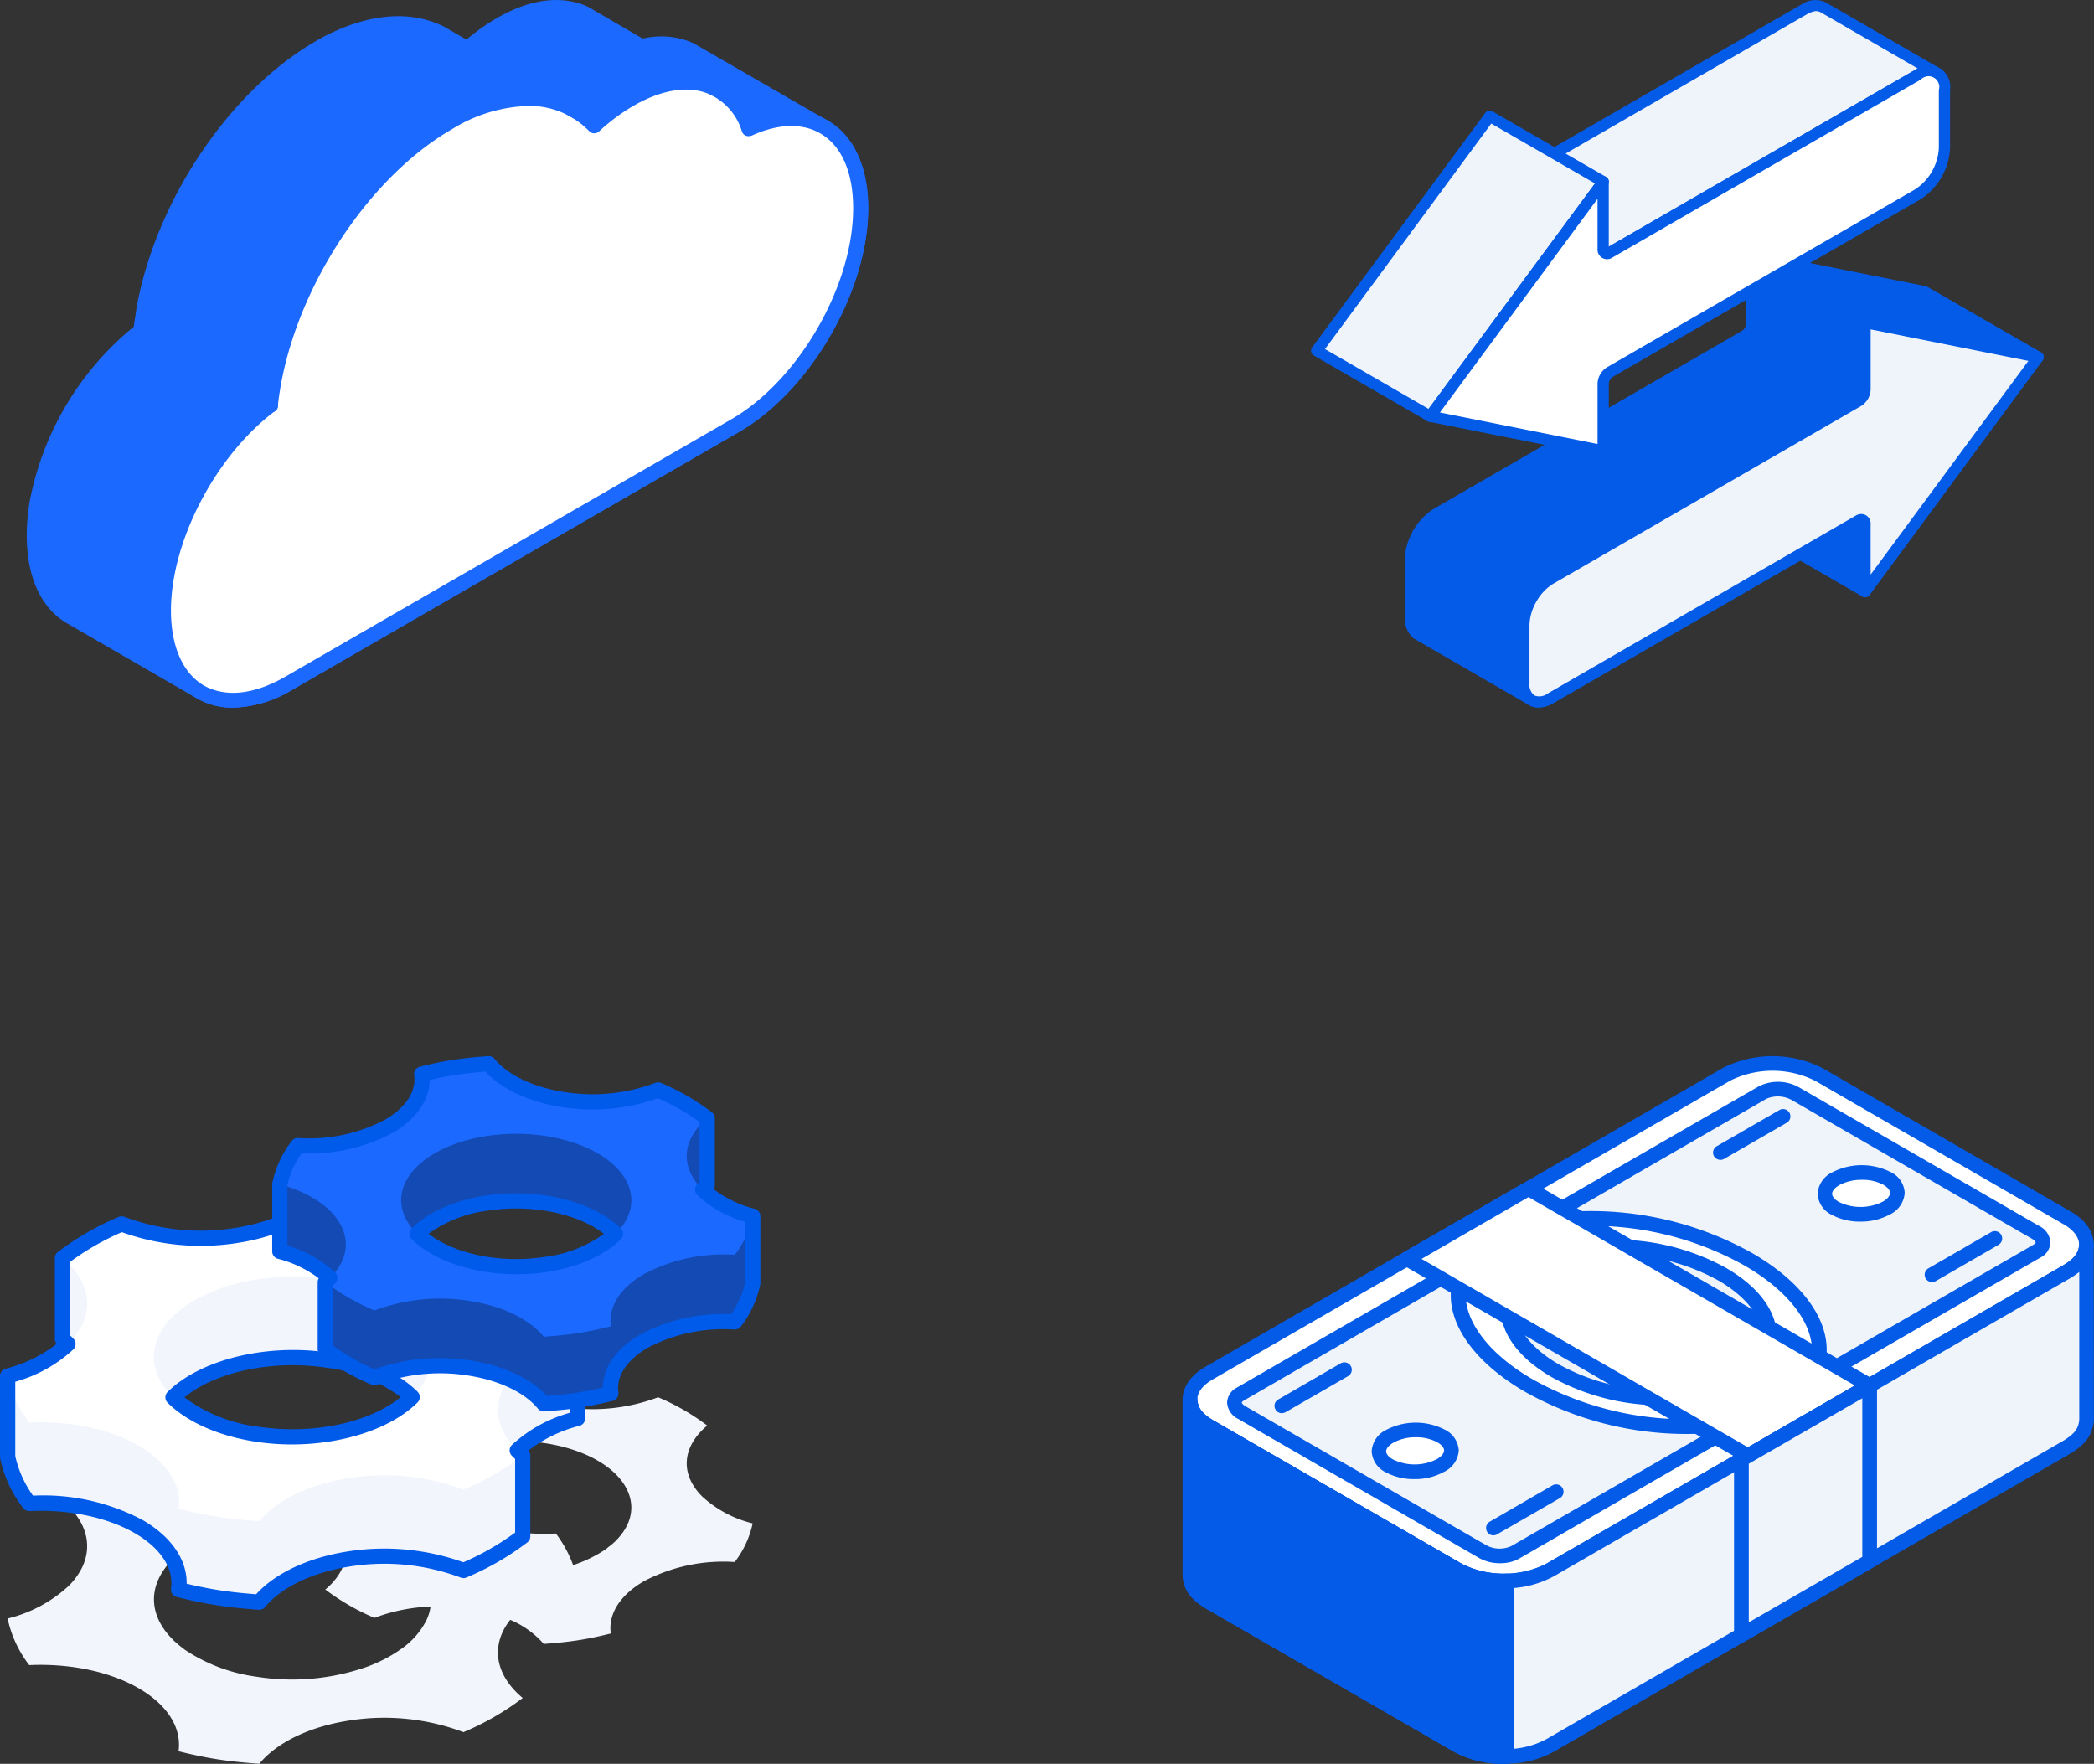 <svg xmlns="http://www.w3.org/2000/svg" width="308.356" height="259.732" viewBox="0 0 308.356 259.732">
  <rect x="0" y="0" width="308.356" height="259.732" fill="#333333" stroke="none"/>
  <g id="Group_20283" data-name="Group 20283" transform="translate(51.604 -652.916)">
    <g id="Group_20278" data-name="Group 20278" transform="translate(-47.662 652.916)">
      <path id="Path_14037" data-name="Path 14037" d="M-586.054,367.817c-5.091,2.945-9.721,3.222-13.055,1.287l-.093-.009-18.98-11a10.014,10.014,0,0,1-2.778-2.454c-2.963-3.971-3.055-9.98-2.222-14.665a43.327,43.327,0,0,1,14.443-24.416l.833-.639c.185-1.029.279-1.99.463-3.009,2.5-14.648,12.685-31.064,25.739-38.61,5.092-2.963,11.667-4.953,17.314-2.463l.649.269,3.888,2.287c3.611-3.157,8.425-6.157,13.333-6.074a9.931,9.931,0,0,1,3.519.7l.555.231,8.241,4.8.925-.176a10.65,10.65,0,0,1,5.74.491l.648.277,19.074,11.008c3.611,1.8,5.926,6.056,5.926,12.259,0,11.8-8.24,26.138-18.518,32.027Z" transform="translate(624.685 -267.23)" fill="#1b69ff" fill-rule="evenodd"/>
      <path id="Path_14038" data-name="Path 14038" d="M-570.206,271.511a23.236,23.236,0,0,0-11.2,3.463c-12.221,7.083-22.591,22.648-25.276,37.852-.092,1-.278,1.934-.371,2.934a1.143,1.143,0,0,1-.37.75l-.834.639a41.45,41.45,0,0,0-14.073,23.74c-.464,2.722-1.3,9.509,2.036,13.833a8.047,8.047,0,0,0,2.408,2.175l18.98,10.982c3.148,1.824,7.408,1.37,12.037-1.277h0l65.646-37.888c9.907-5.7,17.962-19.647,17.962-31.082,0-5.5-1.944-9.62-5.278-11.287l-19.628-11.259a9.8,9.8,0,0,0-5.185-.417l-.833.166a.983.983,0,0,1-.741-.12l-8.8-4.981a8.322,8.322,0,0,0-3.056-.593c-5.278-.1-10.092,3.592-12.592,5.8a1,1,0,0,1-1.2.12l-4.536-2.509a12.541,12.541,0,0,0-5.093-1.038Zm-24.351,99.654a10.551,10.551,0,0,1-5.37-1.389L-619,358.758a10.124,10.124,0,0,1-3.055-2.722c-3.8-5.019-2.963-12.537-2.408-15.527a43.83,43.83,0,0,1,14.814-25.064l.463-.38c.092-.889.277-1.721.37-2.611,2.777-15.795,13.61-31.979,26.294-39.359,3.8-2.259,11.389-5.574,18.333-2.528l.648.287,3.333,1.935c2.87-2.4,7.87-5.832,13.24-5.832.093,0,.093.008.185.008a11.294,11.294,0,0,1,3.981.769l.555.25,7.963,4.638.555-.092a11.777,11.777,0,0,1,6.389.547l.648.286,19.166,11.064c4.075,2.018,6.482,6.833,6.482,13.2,0,12.129-8.518,26.915-19.073,32.97l-65.646,37.888A17.9,17.9,0,0,1-594.557,371.165Z" transform="translate(624.948 -266.957)" fill="#1b69ff" fill-rule="evenodd"/>
      <path id="Path_14039" data-name="Path 14039" d="M-581.285,370.571c-10.184,5.888-18.517,1.1-18.517-10.694,0-10.712,6.852-23.518,15.74-30.193,1.667-15.925,12.778-33.878,26.2-41.619,8.8-5.129,16.667-4.582,21.481.454A29.929,29.929,0,0,1-531.1,284.6c8.146-4.684,15-2.61,17.5,4.352,9.258-4.222,16.481.677,16.481,11.7,0,11.8-8.24,26.138-18.518,32.027Z" transform="translate(619.917 -269.984)" fill="#fff" fill-rule="evenodd"/>
      <path id="Path_14040" data-name="Path 14040" d="M-581.563,370.3Zm35.185-84.987a22.581,22.581,0,0,0-11.2,3.425c-12.963,7.473-23.981,25.008-25.647,40.785a.947.947,0,0,1-.462.759c-8.7,6.537-15.277,19.147-15.277,29.323,0,5.305,1.759,9.222,4.814,11.037,3.241,1.814,7.408,1.361,12.037-1.287l65.646-37.888c9.907-5.7,17.962-19.647,17.962-31.082,0-5.1-1.574-8.944-4.537-10.843-2.685-1.741-6.388-1.694-10.37.13a1.231,1.231,0,0,1-.925.009,1,1,0,0,1-.555-.639,8.778,8.778,0,0,0-5.186-5.62c-2.963-1.093-6.758-.435-10.739,1.852a28.888,28.888,0,0,0-5.093,3.779A1.032,1.032,0,0,1-537.4,289a12.174,12.174,0,0,0-8.981-3.685ZM-589.8,373.922a10.551,10.551,0,0,1-5.37-1.389c-3.889-2.222-6.019-6.814-6.019-12.926,0-10.832,6.667-23.693,15.833-30.775,1.852-16.287,13.24-34.259,26.666-41.981,8.61-4.944,16.758-4.963,22.128-.093a29.077,29.077,0,0,1,4.63-3.361c4.536-2.62,8.981-3.332,12.592-2.018a10.579,10.579,0,0,1,6.018,5.87c4.351-1.685,8.425-1.528,11.48.463,3.612,2.314,5.555,6.814,5.555,12.675,0,12.129-8.518,26.915-19.073,32.971l-65.646,37.887h0A17.9,17.9,0,0,1-589.8,373.922Z" transform="translate(620.195 -269.714)" fill="#1b69ff" fill-rule="evenodd"/>
      <path id="Path_14041" data-name="Path 14041" d="M-585.161,339.648a1.138,1.138,0,0,1-.555-.149l-19.074-11a1.166,1.166,0,0,1-.371-1.491,1.089,1.089,0,0,1,1.482-.4l19.073,11.009a1.093,1.093,0,0,1,.463,1.48A1.321,1.321,0,0,1-585.161,339.648Z" transform="translate(621.015 -278.864)" fill="#1b69ff" fill-rule="evenodd"/>
      <path id="Path_14042" data-name="Path 14042" d="M-525.178,287.651a1.238,1.238,0,0,1-.555-.138l-18.888-10.926a1.105,1.105,0,0,1-.462-1.491,1.065,1.065,0,0,1,1.481-.4l18.888,10.924a1.1,1.1,0,0,1,.463,1.491A1.053,1.053,0,0,1-525.178,287.651Z" transform="translate(608.993 -268.477)" fill="#1b69ff" fill-rule="evenodd"/>
      <path id="Path_14043" data-name="Path 14043" d="M-501.263,282.536a.687.687,0,0,1-.462-.139l-10.833-6.25a1.107,1.107,0,0,1-.463-1.491,1.1,1.1,0,0,1,1.481-.389l10.832,6.24a1.1,1.1,0,0,1,.463,1.482A1.319,1.319,0,0,1-501.263,282.536Z" transform="translate(602.578 -268.39)" fill="#1b69ff" fill-rule="evenodd"/>
    </g>
    <g id="Group_20279" data-name="Group 20279" transform="translate(122.546 808.44)">
      <path id="Path_17073" data-name="Path 17073" d="M1005.967,1070.42a1.108,1.108,0,0,1-.945-.542,1.07,1.07,0,0,1,.394-1.469l9.291-5.371a1.084,1.084,0,1,1,1.093,1.873l-9.318,5.362A.916.916,0,0,1,1005.967,1070.42Z" transform="translate(-921.259 -994.931)" fill="#035be8" fill-rule="evenodd"/>
      <path id="Path_17074" data-name="Path 17074" d="M812.858,950.614l76.216-43.988a15.051,15.051,0,0,1,13.579,0L939.3,927.78c3.746,2.158,3.746,5.683,0,7.841L863.09,979.61a15.079,15.079,0,0,1-13.589,0l-36.643-21.155C809.149,956.3,809.149,952.772,812.858,950.614Z" transform="translate(-808.992 -903.937)" fill="#fff" fill-rule="evenodd"/>
      <path id="Path_17075" data-name="Path 17075" d="M811.935,950.1c-1.459.844-2.259,1.9-2.259,2.984s.8,2.148,2.259,2.984l36.644,21.154a14.08,14.08,0,0,0,12.514,0l76.187-43.989c1.46-.844,2.25-1.91,2.25-2.984s-.79-2.148-2.25-2.992L900.637,906.1a14.041,14.041,0,0,0-12.5,0l-76.206,44Zm42.887,30.74a14.88,14.88,0,0,1-7.309-1.745L810.87,957.936c-2.167-1.248-3.352-2.974-3.352-4.856s1.185-3.608,3.352-4.858h0l76.178-43.988a16.248,16.248,0,0,1,14.681,0l36.616,21.154c2.158,1.24,3.342,2.966,3.342,4.857s-1.184,3.608-3.342,4.858L862.157,979.09A14.961,14.961,0,0,1,854.821,980.835Z" transform="translate(-807.518 -902.482)" fill="#035be8" fill-rule="evenodd"/>
      <path id="Path_17076" data-name="Path 17076" d="M920.7,988.707c-.367,3.313,1.983,6.969,6.887,9.8a32.888,32.888,0,0,0,16.994,3.985h0L920.7,988.707Z" transform="translate(-872.724 -952.175)" fill="#eff3fa" fill-rule="evenodd"/>
      <path id="Path_17077" data-name="Path 17077" d="M920.393,989.172c.578,2.443,2.81,4.931,6.253,6.923A30.69,30.69,0,0,0,938.82,999.8l-18.427-10.632Zm21.512,12.946a33.248,33.248,0,0,1-16.325-4.149c-5.151-2.975-7.869-6.933-7.464-10.853a1.083,1.083,0,0,1,.606-.844,1.023,1.023,0,0,1,1,.028l23.88,13.781a1.065,1.065,0,0,1,.523,1.194,1.077,1.077,0,0,1-1.009.817C942.723,1002.109,942.3,1002.118,941.906,1002.118Z" transform="translate(-871.235 -950.703)" fill="#035be8" fill-rule="evenodd"/>
      <path id="Path_17078" data-name="Path 17078" d="M974.561,955.01c1.8-5.05-1.735-11.247-9.99-16.012a47.526,47.526,0,0,0-27.746-5.776l-1.341-.78q15.577-8.994,31.162-17.987a5.333,5.333,0,0,1,4.784.111q17.724,10.247,35.45,20.474c1.377.79,1.459,2.03.211,2.755q-15.617,8.992-31.18,17.986Z" transform="translate(-881.268 -909.086)" fill="#eff3fa" fill-rule="evenodd"/>
      <path id="Path_17079" data-name="Path 17079" d="M974.4,953.029l.065.047,30.638-17.684c.239-.147.331-.293.331-.33,0-.074-.12-.3-.542-.551l-35.458-20.474a4.226,4.226,0,0,0-3.682-.12l-28.756,16.6a48.712,48.712,0,0,1,26.654,6.079c8.1,4.664,12.12,10.88,10.751,16.434Zm.065,2.369a.958.958,0,0,1-.523-.147l-1.369-.771a1.085,1.085,0,0,1-.458-1.3c1.643-4.654-2.1-10.43-9.54-14.718A46.066,46.066,0,0,0,935.5,932.83a1.022,1.022,0,0,1-.633-.137l-1.377-.781a1.067,1.067,0,0,1-.514-.936,1.052,1.052,0,0,1,.514-.928l31.189-17.995a6.332,6.332,0,0,1,5.821.11l35.486,20.484a2.862,2.862,0,0,1,1.616,2.415,2.59,2.59,0,0,1-1.433,2.2L975,955.252A.938.938,0,0,1,974.463,955.4Z" transform="translate(-879.82 -907.62)" fill="#035be8" fill-rule="evenodd"/>
      <path id="Path_17080" data-name="Path 17080" d="M955.052,968.87a32.751,32.751,0,0,1,16.958,3.984c4.9,2.829,7.281,6.483,6.914,9.8h0L955.052,968.87Z" transform="translate(-892.545 -940.731)" fill="#eff3fa" fill-rule="evenodd"/>
      <path id="Path_17081" data-name="Path 17081" d="M957.821,968.6l18.4,10.632c-.579-2.443-2.81-4.93-6.253-6.932a30.663,30.663,0,0,0-12.146-3.7Zm19.611,13.653a1,1,0,0,1-.541-.147l-23.881-13.791a1.1,1.1,0,0,1-.523-1.193,1.121,1.121,0,0,1,1.037-.818,33.512,33.512,0,0,1,17.546,4.132c5.151,2.974,7.86,6.931,7.428,10.852a1.078,1.078,0,0,1-.579.845A1.151,1.151,0,0,1,977.432,982.256Z" transform="translate(-891.053 -939.252)" fill="#035be8" fill-rule="evenodd"/>
      <path id="Path_17082" data-name="Path 17082" d="M896.689,999.983a47.4,47.4,0,0,1-27.719-5.775c-8.253-4.765-11.788-10.963-10.016-16.013l-1.35-.78q-15.562,8.993-31.153,18c-1.249.725-1.157,1.956.183,2.745q17.767,10.247,35.477,20.475a5.272,5.272,0,0,0,4.756.119q15.577-8.993,31.163-18Z" transform="translate(-817.921 -945.667)" fill="#eff3fa" fill-rule="evenodd"/>
      <path id="Path_17083" data-name="Path 17083" d="M856.105,977.2l-30.61,17.683c-.267.147-.359.285-.359.331,0,.073.147.312.542.542l35.487,20.484a4.134,4.134,0,0,0,3.654.109l28.756-16.6a48.621,48.621,0,0,1-26.654-6.078c-8.07-4.656-12.119-10.871-10.751-16.435l-.064-.036Zm7.07,41.674a6.285,6.285,0,0,1-3.1-.771l-35.459-20.474a2.894,2.894,0,0,1-1.644-2.415,2.59,2.59,0,0,1,1.433-2.2l31.161-18a1.126,1.126,0,0,1,1.093,0l1.34.78a1.1,1.1,0,0,1,.487,1.294c-1.643,4.655,2.074,10.431,9.512,14.718a46.169,46.169,0,0,0,27.076,5.637,1.058,1.058,0,0,1,.67.139l1.34.78a1.077,1.077,0,0,1,.542.928,1.091,1.091,0,0,1-.542.936l-31.162,18A5.64,5.64,0,0,1,863.175,1018.872Z" transform="translate(-816.423 -944.202)" fill="#035be8" fill-rule="evenodd"/>
      <path id="Path_17084" data-name="Path 17084" d="M1039.806,948.152c2.1-1.212,2.139-3.168.064-4.352a8.287,8.287,0,0,0-7.519.046c-2.14,1.212-2.167,3.158-.092,4.352A8.348,8.348,0,0,0,1039.806,948.152Z" transform="translate(-936.156 -925.787)" fill="#fff" fill-rule="evenodd"/>
      <path id="Path_17085" data-name="Path 17085" d="M1034.754,942.536a6.92,6.92,0,0,0-3.324.771c-.67.386-1.065.873-1.065,1.285s.367.844,1,1.2a7.247,7.247,0,0,0,6.464-.046h0c.67-.386,1.065-.863,1.065-1.286,0-.4-.368-.835-.973-1.193a6.486,6.486,0,0,0-3.168-.735Zm3.617,4.151Zm-3.838,2a8.7,8.7,0,0,1-4.26-1.02,3.626,3.626,0,0,1-2.039-3.076,3.741,3.741,0,0,1,2.13-3.149,9.424,9.424,0,0,1,8.621-.046,3.581,3.581,0,0,1,2.066,3.066,3.788,3.788,0,0,1-2.158,3.159h0A8.918,8.918,0,0,1,1034.534,948.688Z" transform="translate(-934.722 -924.322)" fill="#035be8" fill-rule="evenodd"/>
      <path id="Path_17086" data-name="Path 17086" d="M884.81,1037.646a8.4,8.4,0,0,1-7.557.046c-2.075-1.193-2.039-3.139.092-4.352a8.308,8.308,0,0,1,7.529-.055C886.939,1034.479,886.912,1036.425,884.81,1037.646Z" transform="translate(-846.825 -977.362)" fill="#fff" fill-rule="evenodd"/>
      <path id="Path_17087" data-name="Path 17087" d="M879.743,1032.022a6.672,6.672,0,0,0-3.314.79c-.67.376-1.074.862-1.074,1.275s.368.845,1.01,1.2a7.256,7.256,0,0,0,6.455-.045c.67-.386,1.065-.864,1.065-1.286,0-.4-.367-.836-1-1.2a6.473,6.473,0,0,0-3.14-.735Zm3.628,4.159Zm-3.875,2a8.718,8.718,0,0,1-4.233-1.019,3.645,3.645,0,0,1-2.038-3.075,3.744,3.744,0,0,1,2.13-3.149,9.4,9.4,0,0,1,8.621-.046,3.659,3.659,0,0,1,2.075,3.067,3.776,3.776,0,0,1-2.167,3.149h0A8.8,8.8,0,0,1,879.5,1038.182Z" transform="translate(-845.386 -975.898)" fill="#035be8" fill-rule="evenodd"/>
      <path id="Path_17088" data-name="Path 17088" d="M953.582,977.523l-17.9,10.347-50.231-28.994,17.912-10.348Z" transform="translate(-852.43 -929.019)" fill="#fff" fill-rule="evenodd"/>
      <path id="Path_17089" data-name="Path 17089" d="M886.165,957.406l48.065,27.746,15.746-9.1-48.065-27.746-15.746,9.1Zm48.065,30.069a1.126,1.126,0,0,1-.551-.148l-50.231-28.994a1.051,1.051,0,0,1-.514-.927,1.066,1.066,0,0,1,.514-.937l17.94-10.347a1.054,1.054,0,0,1,1.066,0l50.231,28.994a1.072,1.072,0,0,1,0,1.873l-17.913,10.348A1.219,1.219,0,0,1,934.23,987.476Z" transform="translate(-850.981 -927.549)" fill="#035be8" fill-rule="evenodd"/>
      <path id="Path_17090" data-name="Path 17090" d="M942.071,968.01v25.837c-.146,1.938-1.157,2.883-2.8,3.92l-76.178,44a13.768,13.768,0,0,1-5.876,1.588l-.459.019a14.1,14.1,0,0,1-7.253-1.616l-36.644-21.146c-1.579-1.01-2.644-1.964-2.8-3.92l-.027-25.845c.184,1.937,1.185,2.883,2.8,3.919l36.643,21.155a14.1,14.1,0,0,0,7.254,1.616,13.614,13.614,0,0,0,6.335-1.616l76.206-43.988C940.887,970.884,941.925,969.938,942.071,968.01Z" transform="translate(-808.968 -940.247)" fill="#eff3fa" fill-rule="evenodd"/>
      <path id="Path_17091" data-name="Path 17091" d="M809.676,993.39v21.815c.128,1.368.826,2.065,2.323,3.011l36.579,21.126a12.816,12.816,0,0,0,6.7,1.469l.422-.018a12.446,12.446,0,0,0,5.39-1.46l76.187-43.979c1.46-.936,2.158-1.615,2.277-3.076V970.546c-.394.294-.761.56-1.156.808l-76.243,44.015a14.7,14.7,0,0,1-6.822,1.754,15.524,15.524,0,0,1-7.823-1.744L810.87,994.216a11.534,11.534,0,0,1-1.194-.826Zm45.329,49.579a15.065,15.065,0,0,1-7.493-1.753l-36.643-21.154c-1.589-1.018-3.14-2.2-3.352-4.775V989.36a1.089,1.089,0,0,1,1.038-1.084,1.024,1.024,0,0,1,1.12.991c.128,1.47.8,2.149,2.323,3.1l36.579,21.127a13.006,13.006,0,0,0,6.7,1.469,12.306,12.306,0,0,0,5.812-1.478l76.187-43.979c1.46-.936,2.158-1.607,2.277-3.075a1.018,1.018,0,0,1,1.1-.992,1.08,1.08,0,0,1,1.028,1.083l.037,25.837c-.248,2.653-1.772,3.838-3.323,4.839l-76.243,44.006a14.258,14.258,0,0,1-6.335,1.736l-.486.027Z" transform="translate(-807.518 -938.762)" fill="#035be8" fill-rule="evenodd"/>
      <path id="Path_17092" data-name="Path 17092" d="M856.7,1074.442a14.17,14.17,0,0,1-7.2-1.615l-36.644-21.155c-1.579-1.01-2.644-1.964-2.8-3.929l-.027-25.836c.184,1.937,1.185,2.883,2.8,3.919l36.643,21.155a14.244,14.244,0,0,0,7.227,1.615Z" transform="translate(-808.968 -971.309)" fill="#035be8" fill-rule="evenodd"/>
      <path id="Path_17093" data-name="Path 17093" d="M809.676,1024.455v21.806c.128,1.377.826,2.074,2.323,3.021l36.579,21.126a12.376,12.376,0,0,0,5.6,1.451V1048.18a14.5,14.5,0,0,1-6.667-1.736l-36.643-21.163a11.563,11.563,0,0,1-1.194-.826Zm45.577,48.505h0Zm-.313,1.074a14.915,14.915,0,0,1-7.428-1.744l-36.643-21.163c-1.589-1.019-3.14-2.2-3.352-4.775v-25.927a1.089,1.089,0,0,1,1.038-1.084,1.024,1.024,0,0,1,1.12.991c.128,1.46.826,2.167,2.323,3.1l36.579,21.127a12.908,12.908,0,0,0,6.675,1.469,1.167,1.167,0,0,1,.753.313,1.073,1.073,0,0,1,.339.771v25.845a1.085,1.085,0,0,1-1.065,1.074Z" transform="translate(-807.518 -969.827)" fill="#035be8" fill-rule="evenodd"/>
      <path id="Path_17094" data-name="Path 17094" d="M1020.624,1016.965v25.845l-18.849,10.9v-25.847C1012.16,1021.859,1010.24,1022.96,1020.624,1016.965Z" transform="translate(-919.472 -968.461)" fill="#eff3fa" fill-rule="evenodd"/>
      <path id="Path_17095" data-name="Path 17095" d="M1001.342,1027.008v23.357l16.719-9.64v-23.358l-16.719,9.641Zm-1.066,26.305a1.029,1.029,0,0,1-.551-.147,1.074,1.074,0,0,1-.551-.927v-25.846a1.087,1.087,0,0,1,.551-.936l18.859-10.9a1.1,1.1,0,0,1,1.643.937v25.845a1.1,1.1,0,0,1-.551.937l-18.886,10.89A.907.907,0,0,1,1000.277,1053.313Z" transform="translate(-917.974 -966.99)" fill="#035be8" fill-rule="evenodd"/>
      <path id="Path_17096" data-name="Path 17096" d="M914.055,1058.854a1.037,1.037,0,0,1-.919-.542,1.083,1.083,0,0,1,.4-1.478l9.2-5.325a1.086,1.086,0,1,1,1.1,1.872l-9.237,5.326A1.09,1.09,0,0,1,914.055,1058.854Z" transform="translate(-868.304 -988.287)" fill="#035be8" fill-rule="evenodd"/>
      <path id="Path_17097" data-name="Path 17097" d="M840.51,1016.389a1.031,1.031,0,0,1-.909-.533,1.065,1.065,0,0,1,.395-1.478l9.2-5.326a1.094,1.094,0,0,1,1.488.4,1.082,1.082,0,0,1-.394,1.478l-9.228,5.325A1.215,1.215,0,0,1,840.51,1016.389Z" transform="translate(-825.92 -963.818)" fill="#035be8" fill-rule="evenodd"/>
      <path id="Path_17098" data-name="Path 17098" d="M992.975,928.363a1.137,1.137,0,0,1-.955-.542,1.1,1.1,0,0,1,.4-1.47l9.227-5.324a1.08,1.08,0,1,1,1.092,1.864l-9.227,5.324A1.118,1.118,0,0,1,992.975,928.363Z" transform="translate(-913.775 -913.087)" fill="#035be8" fill-rule="evenodd"/>
      <path id="Path_17099" data-name="Path 17099" d="M1066.514,970.82a1.115,1.115,0,0,1-.935-.542,1.086,1.086,0,0,1,.394-1.478l9.227-5.325a1.08,1.08,0,1,1,1.092,1.863l-9.227,5.334A1.234,1.234,0,0,1,1066.514,970.82Z" transform="translate(-956.163 -937.548)" fill="#035be8" fill-rule="evenodd"/>
    </g>
    <g id="Group_20280" data-name="Group 20280" transform="translate(141.463 652.916)">
      <g id="Group_3239" data-name="Group 3239" transform="translate(0 0)">
        <path id="Path_17100" data-name="Path 17100" d="M567.435,971.149a2.162,2.162,0,0,1-.975,1.69l16.7,9.646a2.177,2.177,0,0,0,.974-1.69v-9.871l-16.7-9.646v9.87Zm16.538,28.967-16.7-9.646a1.153,1.153,0,0,1,.161.532v9.906l16.7,9.646v-9.906a.939.939,0,0,0-.161-.533Z" transform="translate(-502.552 -923.431)" fill="#035be8" fill-rule="evenodd"/>
        <path id="Path_17101" data-name="Path 17101" d="M566.593,970.323h0Zm.351,1.507,15.276,8.82a1.552,1.552,0,0,0,.26-.751v-9.324l-15.073-8.693v8.511a3.35,3.35,0,0,1-.463,1.437Zm15.374,10.656a.858.858,0,0,1-.421-.112l-16.7-9.647a.912.912,0,0,1-.421-.68.858.858,0,0,1,.372-.707,1.3,1.3,0,0,0,.6-1.052v-9.835a.834.834,0,0,1,.421-.716.806.806,0,0,1,.813,0l16.719,9.646a.8.8,0,0,1,.4.715v9.871a2.942,2.942,0,0,1-1.325,2.369.858.858,0,0,1-.463.148ZM567.406,999.6l15.073,8.693v-8.433l-15.073-8.7V999.6Zm15.885,10.943a.862.862,0,0,1-.421-.111l-16.7-9.647a.815.815,0,0,1-.421-.708v-9.906a.857.857,0,0,1,.1-1.059.791.791,0,0,1,.975-.189l16.7,9.646a.732.732,0,0,1,.28.266,1.439,1.439,0,0,1,.3.877v10.011a.8.8,0,0,1-.4.708A.834.834,0,0,1,583.292,1010.548Z" transform="translate(-501.71 -922.604)" fill="#035be8" fill-rule="evenodd"/>
        <path id="Path_17102" data-name="Path 17102" d="M610.6,976.028l-16.7-9.646-25.49-5.1,16.7,9.646Z" transform="translate(-503.528 -923.43)" fill="#035be8" fill-rule="evenodd"/>
        <path id="Path_17103" data-name="Path 17103" d="M584.568,969.317l20.443,4.094-12.254-7.074-20.443-4.087,12.254,7.067Zm25.189,6.708a1.17,1.17,0,0,1-.161-.013l-25.49-5.1a.907.907,0,0,1-.259-.091l-16.7-9.646a.829.829,0,0,1-.371-1,.847.847,0,0,1,.953-.519l25.489,5.1a.764.764,0,0,1,.231.091l16.72,9.647a.825.825,0,0,1-.413,1.534Z" transform="translate(-502.685 -922.607)" fill="#035be8" fill-rule="evenodd"/>
        <path id="Path_17104" data-name="Path 17104" d="M534.945,994.061l-16.7-9.646-45.378,26.2a8.11,8.11,0,0,0-2.769,2.909l16.7,9.647a8.029,8.029,0,0,1,2.769-2.909Z" transform="translate(-454.338 -935.007)" fill="#035be8" fill-rule="evenodd"/>
        <path id="Path_17105" data-name="Path 17105" d="M470.44,1012.418l15.283,8.826a8.321,8.321,0,0,1,2.579-2.5l44.166-25.5-15.044-8.693L472.445,1010.5a6.663,6.663,0,0,0-2.006,1.914Zm15.536,10.754a.769.769,0,0,1-.393-.112l-16.719-9.647a.835.835,0,0,1-.281-1.15,8.949,8.949,0,0,1,3.022-3.168L517,982.884a.805.805,0,0,1,.813-.008l16.719,9.646a.818.818,0,0,1,0,1.43l-45.371,26.2a6.87,6.87,0,0,0-2.468,2.629A.859.859,0,0,1,485.975,1023.172Z" transform="translate(-453.516 -934.184)" fill="#035be8" fill-rule="evenodd"/>
        <path id="Path_17106" data-name="Path 17106" d="M485.66,1052.316l-16.7-9.647v.007a8.012,8.012,0,0,0-1.136,3.842v8.588a2.985,2.985,0,0,0,.883,2.348l16.72,9.646a2.968,2.968,0,0,1-.911-2.348v-8.588a8.413,8.413,0,0,1,1.143-3.842Z" transform="translate(-453.201 -964.154)" fill="#035be8" fill-rule="evenodd"/>
        <path id="Path_17107" data-name="Path 17107" d="M468.47,1043a6.465,6.465,0,0,0-.674,2.735v8.552a2.143,2.143,0,0,0,.652,1.76l14.442,8.314a1.794,1.794,0,0,1-.028-.386v-8.63a8.146,8.146,0,0,1,.89-3.526L468.47,1043Zm16.116,24.109a.751.751,0,0,1-.42-.112l-16.7-9.646a3.893,3.893,0,0,1-1.325-3.022v-8.63a9.072,9.072,0,0,1,1.255-4.234.789.789,0,0,1,.491-.407.861.861,0,0,1,.652.084l16.7,9.639a.826.826,0,0,1,.351,1.023v.008a7.257,7.257,0,0,0-1.073,3.569v8.552a2.17,2.17,0,0,0,.624,1.759.811.811,0,0,1,.1,1.087A.831.831,0,0,1,484.586,1067.106Z" transform="translate(-452.358 -963.333)" fill="#035be8" fill-rule="evenodd"/>
        <path id="Path_17108" data-name="Path 17108" d="M537.75,887.708l-45.371,26.2c-.35.147-.539.21-.812-.029l16.7,9.646c.3.238.483.175.813.028l45.371-26.2a2.593,2.593,0,0,1,3-.1L540.5,887.441A2.768,2.768,0,0,0,537.75,887.708Z" transform="translate(-465.079 -886.356)" fill="#eff3fa" fill-rule="evenodd"/>
        <path id="Path_17109" data-name="Path 17109" d="M492.8,913.3l15.044,8.679h0l45.357-26.17c.133-.063.252-.133.392-.19l-14.35-8.3c-.533-.259-1-.2-1.928.28L492.8,913.3Zm15,10.375a1.294,1.294,0,0,1-.884-.35l-16.306-9.387a1.86,1.86,0,0,1-.421-.253.818.818,0,0,1-.134-1.108.79.79,0,0,1,1.066-.246h.021l45.357-26.17c0-.006.021-.006.021-.021a3.629,3.629,0,0,1,3.484-.28l17.029,9.85h0a.823.823,0,0,1-.814,1.43H556.2v-.007c-.813-.469-1.185-.406-2.208.119l-45.35,26.184A1.931,1.931,0,0,1,507.8,923.679Z" transform="translate(-464.247 -885.53)" fill="#035be8" fill-rule="evenodd"/>
        <path id="Path_17110" data-name="Path 17110" d="M482.4,929.429l-16.7-9.64-25.49,34.526,16.7,9.647Z" transform="translate(-439.385 -902.671)" fill="#eff3fa" fill-rule="evenodd"/>
        <path id="Path_17111" data-name="Path 17111" d="M440.6,953.244l15.255,8.813,24.515-33.195-15.282-8.819-24.487,33.2Zm15.486,10.719a.822.822,0,0,1-.414-.112l-16.7-9.646a.8.8,0,0,1-.4-.54.845.845,0,0,1,.139-.659l25.49-34.534a.827.827,0,0,1,1.073-.224l16.719,9.647a.884.884,0,0,1,.4.546.87.87,0,0,1-.169.66l-25.489,34.526A.8.8,0,0,1,456.083,963.963Z" transform="translate(-438.556 -901.845)" fill="#035be8" fill-rule="evenodd"/>
        <path id="Path_17112" data-name="Path 17112" d="M500.106,950.81l45.371-26.2a8.154,8.154,0,0,0,2.769-2.909v-.008a8.064,8.064,0,0,0,1.136-3.841V909.26c0-2.482-1.766-3.492-3.9-2.25l-45.371,26.2c-.533.309-.982.056-.982-.561v-9.878L473.634,957.3l25.49,5.1v-9.905A2.171,2.171,0,0,1,500.106,950.81Z" transform="translate(-456.107 -896.011)" fill="#fff" fill-rule="evenodd"/>
        <path id="Path_17113" data-name="Path 17113" d="M474.259,955.919l23.212,4.641v-8.9a2.978,2.978,0,0,1,1.395-2.4h0l45.379-26.2a7.775,7.775,0,0,0,3.484-6.05V908.43a1.576,1.576,0,0,0-2.651-1.536l-45.4,26.2a1.407,1.407,0,0,1-2.208-1.276v-7.368l-23.212,31.47ZM498.3,962.4a.686.686,0,0,1-.161-.021l-25.49-5.09a.8.8,0,0,1-.6-.512.863.863,0,0,1,.091-.785l25.49-34.533a.851.851,0,0,1,.932-.294.839.839,0,0,1,.561.778v9.569l45.119-26.043a3.187,3.187,0,0,1,5.138,2.965v8.588a9.539,9.539,0,0,1-4.3,7.473l-45.4,26.2a1.353,1.353,0,0,0-.554.974v9.906a.784.784,0,0,1-.309.639A.8.8,0,0,1,498.3,962.4Z" transform="translate(-455.288 -895.181)" fill="#035be8" fill-rule="evenodd"/>
        <path id="Path_17114" data-name="Path 17114" d="M505.144,1035.945l45.379-26.2c.533-.315.974-.063.974.561v9.906l25.49-34.527-25.49-5.1v9.871a2.165,2.165,0,0,1-.974,1.69l-45.379,26.2a8.255,8.255,0,0,0-2.769,2.909v.006a8.069,8.069,0,0,0-1.143,3.842v8.587a2.386,2.386,0,0,0,3.911,2.257Z" transform="translate(-469.916 -933.09)" fill="#eff3fa" fill-rule="evenodd"/>
        <path id="Path_17115" data-name="Path 17115" d="M551.5,980.773v8.861a2.969,2.969,0,0,1-1.375,2.4l-45.371,26.2a7.174,7.174,0,0,0-2.468,2.608,7.267,7.267,0,0,0-1.023,3.435v8.588a2,2,0,0,0,.722,1.808,1.978,1.978,0,0,0,1.927-.266l45.379-26.2a1.482,1.482,0,0,1,1.507-.071,1.435,1.435,0,0,1,.7,1.347v7.4l23.232-31.47L551.5,980.773Zm-47.167,54.352h0Zm-1.745,1.353a2.776,2.776,0,0,1-1.417-.371,3.487,3.487,0,0,1-1.563-3.239v-8.588a9.536,9.536,0,0,1,4.3-7.473l45.379-26.2a1.308,1.308,0,0,0,.582-.974v-9.871a.768.768,0,0,1,.3-.638.831.831,0,0,1,.673-.168l25.49,5.1a.82.82,0,0,1,.491,1.3l-25.469,34.526a.842.842,0,0,1-.932.294.805.805,0,0,1-.554-.778v-9.6l-45.12,26.044h0A4.415,4.415,0,0,1,502.584,1036.477Z" transform="translate(-469.102 -932.269)" fill="#035be8" fill-rule="evenodd"/>
      </g>
    </g>
    <g id="Group_20281" data-name="Group 20281" transform="translate(-51.604 808.44)">
      <g id="Group_2017" data-name="Group 2017" transform="translate(1.121 46.372)">
        <path id="Path_14797" data-name="Path 14797" d="M813.192,486.463a8.412,8.412,0,0,1-1.765-2.408c-1.345-2.89-.295-5.816,2.431-8.1a33.137,33.137,0,0,0-7.23-4.166,27.454,27.454,0,0,1-14.013,1.408c-5-.781-8.868-2.767-10.927-5.267-1.679.114-3.367.276-5.046.535s-3.277.6-4.827.991c.39,2.759-1.237,5.592-4.892,7.706a18.5,18.5,0,0,1-2.165,1c-.332-.057-.651-.131-.988-.18-2.027-.311-4.062-.509-6.086-.645a13.974,13.974,0,0,1-2.995,2.632c-.378,0-.75.034-1.126.013-.267.359-.5.724-.737,1.092a27.037,27.037,0,0,1-8.306,2.609,33.111,33.111,0,0,1-16.893-1.692,39.71,39.71,0,0,0-8.71,5.021c3.285,2.754,4.55,6.28,2.93,9.759a10.092,10.092,0,0,1-2.127,2.9,20.308,20.308,0,0,1-8.882,4.7,17.076,17.076,0,0,0,3.183,6.859c5.763-.267,11.69.857,16.1,3.4s6.357,5.957,5.887,9.284c1.877.47,3.8.887,5.827,1.2s4.053.5,6.07.64c2.49-3.017,7.147-5.411,13.169-6.35a33.076,33.076,0,0,1,16.89,1.7,40.036,40.036,0,0,0,8.726-5.031c-3.3-2.75-4.561-6.271-2.941-9.758a9.729,9.729,0,0,1,1.1-1.751,13.486,13.486,0,0,1,4.939,3.544c1.677-.119,3.359-.276,5.041-.536s3.275-.61,4.833-1c-.39-2.759,1.233-5.584,4.886-7.7a25.144,25.144,0,0,1,13.363-2.824,14.217,14.217,0,0,0,2.641-5.689A16.854,16.854,0,0,1,813.192,486.463Zm-44.6,22.526c-.069.044-.134.092-.2.14-.277.184-.554.365-.851.544-.1.057-.2.119-.3.176-.3.172-.593.341-.9.5-.129.07-.265.128-.393.193a.68.68,0,0,1-.071.031c-.136.07-.264.131-.4.193-.575.267-1.163.512-1.778.732a33.312,33.312,0,0,1-16.182,1.444,24.993,24.993,0,0,1-10.343-3.817c-.088-.056-.184-.117-.267-.18s-.162-.131-.246-.189c-.349-.257-.673-.53-.978-.806-.125-.11-.254-.21-.368-.325-.037-.035-.079-.065-.112-.1,0-.009.007-.009.008-.009-2.661-2.622-3.6-5.833-2.125-9,2.932-6.289,14.127-10.03,25.022-8.346.293.048.574.109.865.163a7.772,7.772,0,0,1,1.09,1.667c1.345,2.89.294,5.815-2.438,8.1a33.5,33.5,0,0,0,7.235,4.172,25.789,25.789,0,0,1,8.265-1.659,7.339,7.339,0,0,1-.6,1.987A11.489,11.489,0,0,1,768.593,508.989Zm31.749-16.017.009.009c-.024.022-.051.04-.075.065a10.955,10.955,0,0,1-.963.8c-.126.1-.237.211-.373.307-.1.074-.223.145-.331.215-.144.1-.31.192-.465.294-.263.163-.508.333-.795.492.265-.145.489-.307.732-.456a19.169,19.169,0,0,1-3.965,1.807,18.2,18.2,0,0,0-2.537-4.653c-5.772.276-11.694-.855-16.1-3.395a12.85,12.85,0,0,1-4.967-4.723c2.074-2.452,5.9-4.4,10.831-5.166,9.039-1.391,18.333,1.706,20.761,6.925C803.328,488.134,802.557,490.8,800.341,492.972Z" transform="translate(-710.839 -467.929)" fill="#f2f5fc"/>
      </g>
      <g id="Group_2020" data-name="Group 2020" transform="translate(0 18.935)">
        <path id="Path_14798" data-name="Path 14798" d="M794.766,460.185a17.2,17.2,0,0,0-3.188-6.864c-5.772.272-11.694-.86-16.1-3.4s-6.368-5.96-5.9-9.281c-1.866-.469-3.792-.89-5.812-1.2s-4.062-.5-6.086-.641c-2.48,3.009-7.14,5.409-13.163,6.343a33.024,33.024,0,0,1-16.893-1.693,39.894,39.894,0,0,0-8.71,5.021v11.908c.289.247.544.5.8.754a20.294,20.294,0,0,1-8.882,4.71v11.9a17.138,17.138,0,0,0,3.183,6.864c5.763-.272,11.69.855,16.1,3.4s6.357,5.961,5.887,9.285c1.877.469,3.8.885,5.827,1.2s4.053.5,6.07.645c2.49-3.022,7.147-5.408,13.169-6.351a33.088,33.088,0,0,1,16.89,1.7,39.85,39.85,0,0,0,8.726-5.031v-11.9c-.295-.246-.548-.5-.81-.759a20.4,20.4,0,0,1,8.881-4.7Zm-59.57,8.8c4.528-4.478,13.814-6.855,22.905-5.452,5.39.834,9.693,2.838,12.309,5.417-4.531,4.482-13.814,6.859-22.9,5.456C742.114,473.57,737.81,471.561,735.2,468.983Z" transform="translate(-709.717 -437.677)" fill="#fff"/>
        <g id="Group_2018" data-name="Group 2018" transform="translate(1.122 10.792)">
          <path id="Path_14799" data-name="Path 14799" d="M763.646,474.012a18.658,18.658,0,0,0,6.765-4.03c-2.616-2.579-6.919-4.583-12.309-5.417-9.092-1.4-18.378.974-22.905,5.452a15.882,15.882,0,0,0,3.618,2.622c-5.3-2.873-7.754-7.289-5.735-11.636,2.932-6.285,14.127-10.026,25.022-8.342s17.348,8.136,14.421,14.425C771.132,470.083,767.857,472.491,763.646,474.012Zm-2.566,7.9c-6.022.939-10.679,3.329-13.169,6.351-2.017-.141-4.044-.333-6.07-.645s-3.95-.733-5.827-1.2c.47-3.333-1.487-6.741-5.887-9.285s-10.342-3.676-16.1-3.4a17.146,17.146,0,0,1-3.183-6.86v11.9a17.138,17.138,0,0,0,3.183,6.864c5.763-.272,11.69.855,16.1,3.4s6.357,5.96,5.887,9.285c1.877.469,3.8.885,5.827,1.2s4.053.5,6.07.645c2.49-3.022,7.147-5.408,13.169-6.351a33.088,33.088,0,0,1,16.89,1.7,39.851,39.851,0,0,0,8.726-5.031v-11.9a39.984,39.984,0,0,1-8.726,5.026A33.088,33.088,0,0,0,761.079,481.916Zm33.687-20.7c-5.231,1.43-9.392,4.122-11.012,7.609s-.356,7,2.941,9.758c-.295-.246-.548-.5-.81-.759a20.4,20.4,0,0,1,8.881-4.7Zm-72.919-1.956c1.621-3.478.355-7-2.93-9.759v11.908c.289.247.544.5.8.754A10.075,10.075,0,0,0,721.848,459.263Z" transform="translate(-710.839 -449.504)" fill="#f2f5fc"/>
        </g>
        <g id="Group_2019" data-name="Group 2019">
          <path id="Path_14800" data-name="Path 14800" d="M747.79,500.143l-.078,0c-2.366-.165-4.325-.373-6.163-.656-1.86-.29-3.8-.689-5.928-1.221a1.123,1.123,0,0,1-.839-1.247c.42-2.975-1.526-5.948-5.339-8.156-4.056-2.338-9.7-3.521-15.49-3.249a1.164,1.164,0,0,1-.951-.45,18.214,18.214,0,0,1-3.384-7.315,1.074,1.074,0,0,1-.022-.221v-11.9a1.124,1.124,0,0,1,.827-1.083,20.293,20.293,0,0,0,7.523-3.649,1.121,1.121,0,0,1-.271-.733V448.35a1.121,1.121,0,0,1,.434-.886,41.042,41.042,0,0,1,8.955-5.167,1.124,1.124,0,0,1,.859-.011,31.95,31.95,0,0,0,16.3,1.626c5.515-.856,10.06-3.023,12.47-5.947a1.138,1.138,0,0,1,.941-.407c2.362.159,4.326.366,6.181.651,1.835.283,3.77.683,5.916,1.222a1.123,1.123,0,0,1,.838,1.247c-.423,2.978,1.526,5.949,5.345,8.15,4.056,2.338,9.7,3.523,15.485,3.249a1.133,1.133,0,0,1,.953.451,18.307,18.307,0,0,1,3.389,7.312,1.086,1.086,0,0,1,.023.223v11.908a1.124,1.124,0,0,1-.826,1.083,20.439,20.439,0,0,0-7.522,3.642,1.121,1.121,0,0,1,.276.735v11.9a1.123,1.123,0,0,1-.435.887,40.9,40.9,0,0,1-8.97,5.175,1.109,1.109,0,0,1-.86.011,32.036,32.036,0,0,0-16.3-1.631c-5.521.865-10.069,3.035-12.475,5.955A1.12,1.12,0,0,1,747.79,500.143Zm-10.705-3.835c1.707.406,3.287.721,4.809.958,1.627.25,3.361.441,5.416.595,2.823-3.111,7.69-5.394,13.476-6.3a34.512,34.512,0,0,1,17.04,1.593,38.839,38.839,0,0,0,7.625-4.372V477.934c-.111-.1-.22-.211-.328-.318l-.141-.137a1.122,1.122,0,0,1,0-1.605,20.858,20.858,0,0,1,8.545-4.745V460.18a15.869,15.869,0,0,0-2.622-5.833,31.151,31.151,0,0,1-16.1-3.572c-4.25-2.449-6.579-5.826-6.527-9.39-1.726-.414-3.268-.72-4.792-.955-1.643-.253-3.382-.442-5.433-.591-2.826,3.115-7.693,5.4-13.473,6.292a34.464,34.464,0,0,1-17.04-1.588,38.952,38.952,0,0,0-7.612,4.363v10.851c.137.129.27.259.4.39l.064.063a1.122,1.122,0,0,1,0,1.6,20.748,20.748,0,0,1-8.547,4.755v10.944a15.8,15.8,0,0,0,2.615,5.833,31.219,31.219,0,0,1,16.11,3.571C734.81,489.373,737.135,492.75,737.085,496.308Zm15.5-20.507a35.264,35.264,0,0,1-5.369-.408c-5.446-.841-10.037-2.876-12.931-5.731a1.126,1.126,0,0,1,0-1.6c4.866-4.811,14.68-7.181,23.867-5.763,5.442.841,10.032,2.875,12.925,5.727a1.122,1.122,0,0,1,0,1.6C767.156,473.507,760.018,475.8,752.587,475.8Zm-15.832-6.939a22.675,22.675,0,0,0,10.805,4.312c7.989,1.234,16.406-.545,21.05-4.345a22.715,22.715,0,0,0-10.8-4.308C749.822,463.288,741.4,465.063,736.756,468.862Z" transform="translate(-709.597 -437.557)" fill="#005bea"/>
        </g>
      </g>
      <g id="Group_2023" data-name="Group 2023" transform="translate(40.083 0)">
        <g id="Group_2021" data-name="Group 2021" transform="translate(1.123 1.123)">
          <path id="Path_14801" data-name="Path 14801" d="M755.209,445.472a16.887,16.887,0,0,1,7.364,3.9c-.217.206-.426.42-.669.627v9.881a33.353,33.353,0,0,0,7.235,4.171,27.375,27.375,0,0,1,14.019-1.407c5,.78,8.864,2.758,10.926,5.267,1.678-.118,3.36-.276,5.041-.535s3.275-.605,4.833-.991c-.39-2.763,1.233-5.6,4.886-7.71a25.168,25.168,0,0,1,13.363-2.82,14.264,14.264,0,0,0,2.642-5.692v-9.881a16.82,16.82,0,0,1-7.371-3.909c.214-.21.427-.42.666-.626v-9.881a33.315,33.315,0,0,0-7.23-4.167,27.461,27.461,0,0,1-14.012,1.408c-5-.776-8.868-2.763-10.927-5.268-1.679.114-3.367.276-5.046.535s-3.277.6-4.827.991c.39,2.763-1.237,5.6-4.892,7.71a25.128,25.128,0,0,1-13.36,2.816,14.191,14.191,0,0,0-2.641,5.7Zm39.212,1.912c-7.542,1.172-15.245-.8-19.008-4.521,2.174-2.14,5.747-3.807,10.218-4.5,7.545-1.167,15.25.807,19.006,4.526C802.465,445.028,798.9,446.7,794.421,447.384Z" transform="translate(-755.209 -417.841)" fill="#1b69ff"/>
        </g>
        <path id="Path_14802" data-name="Path 14802" d="M773.664,441.317c-2.433-5.219,2.933-10.579,11.966-11.974s18.333,1.707,20.761,6.926c1.678,3.6-.362,7.267-4.756,9.662a13.368,13.368,0,0,0,3-2.18c-3.756-3.719-11.461-5.693-19.006-4.526-4.471.688-8.044,2.355-10.218,4.5a15.6,15.6,0,0,0,5.616,3.342C777.534,445.8,774.821,443.8,773.664,441.317Zm-4.524,13.715a33.353,33.353,0,0,1-7.235-4.171v9.881a33.356,33.356,0,0,0,7.235,4.171,27.374,27.374,0,0,1,14.019-1.408c5,.781,8.864,2.758,10.926,5.267,1.678-.118,3.36-.276,5.041-.535s3.275-.605,4.833-.991c-.39-2.763,1.233-5.6,4.886-7.71a25.168,25.168,0,0,1,13.363-2.82,14.264,14.264,0,0,0,2.642-5.692v-9.881a14.191,14.191,0,0,1-2.642,5.688,25.1,25.1,0,0,0-13.363,2.829c-3.653,2.115-5.277,4.943-4.886,7.7-1.558.386-3.153.736-4.833,1s-3.363.417-5.041.539c-2.062-2.509-5.925-4.5-10.926-5.276A27.471,27.471,0,0,0,769.14,455.032Zm-13.931-8.7a16.887,16.887,0,0,1,7.364,3.9c-.217.206-.426.42-.669.627,2.733-2.285,3.784-5.206,2.438-8.1s-4.8-5.128-9.134-6.311Zm62.27-9.1c.214-.211.427-.42.666-.626v-9.881c-2.726,2.285-3.776,5.214-2.431,8.1A8.4,8.4,0,0,0,817.479,437.233Z" transform="translate(-754.086 -417.576)" opacity="0.3" style="mix-blend-mode: overlay;isolation: isolate"/>
        <g id="Group_2022" data-name="Group 2022">
          <path id="Path_14803" data-name="Path 14803" d="M793.964,468.917a1.122,1.122,0,0,1-.867-.41c-1.961-2.386-5.69-4.162-10.231-4.87a26.318,26.318,0,0,0-13.429,1.34,1.112,1.112,0,0,1-.861-.011,34.482,34.482,0,0,1-7.479-4.314,1.128,1.128,0,0,1-.435-.888v-9.881a1.11,1.11,0,0,1,.158-.573,16.962,16.962,0,0,0-6.028-2.876,1.122,1.122,0,0,1-.826-1.082v-9.881a1.2,1.2,0,0,1,.022-.22,15.273,15.273,0,0,1,2.844-6.149,1.1,1.1,0,0,1,.951-.449,24,24,0,0,0,12.748-2.668c3.1-1.79,4.678-4.189,4.34-6.58a1.123,1.123,0,0,1,.838-1.246c1.81-.455,3.377-.777,4.933-1.013,1.53-.236,3.212-.414,5.138-.545a1.136,1.136,0,0,1,.943.407c1.965,2.39,5.695,4.166,10.232,4.871a26.372,26.372,0,0,0,13.424-1.341,1.129,1.129,0,0,1,.858.011,34.446,34.446,0,0,1,7.474,4.31,1.124,1.124,0,0,1,.436.889v9.881a1.116,1.116,0,0,1-.157.572,16.8,16.8,0,0,0,6.035,2.879,1.123,1.123,0,0,1,.827,1.084v9.881a1.161,1.161,0,0,1-.023.224,15.364,15.364,0,0,1-2.843,6.141,1.182,1.182,0,0,1-.951.449,24,24,0,0,0-12.751,2.671c-3.092,1.789-4.673,4.188-4.335,6.58a1.122,1.122,0,0,1-.841,1.247c-1.76.436-3.372.766-4.929,1.011-1.5.231-3.134.4-5.137.546Zm-15.308-7.849a29.662,29.662,0,0,1,4.556.349c4.8.751,8.854,2.639,11.229,5.216,1.688-.129,3.1-.285,4.393-.484,1.218-.191,2.477-.438,3.823-.752.025-2.97,1.983-5.773,5.505-7.812a26.159,26.159,0,0,1,13.366-2.993,12.941,12.941,0,0,0,2.078-4.664v-8.923a17.292,17.292,0,0,1-7.036-3.95,1.12,1.12,0,0,1,0-1.6c.112-.11.221-.217.329-.32v-8.828a32.3,32.3,0,0,0-6.132-3.511,28.883,28.883,0,0,1-14.159,1.3c-4.8-.746-8.853-2.635-11.234-5.218-1.632.123-3.075.282-4.4.486-1.22.184-2.452.426-3.817.749-.023,2.97-1.983,5.773-5.51,7.814a26.042,26.042,0,0,1-13.363,2.988,12.841,12.841,0,0,0-2.078,4.667v8.926a17.347,17.347,0,0,1,7.029,3.944,1.123,1.123,0,0,1-.015,1.614l-.177.17c-.046.046-.094.092-.142.137v8.829a32.4,32.4,0,0,0,6.138,3.515A27.708,27.708,0,0,1,778.657,461.068Zm11.323-12.352c-6.211,0-12.183-1.923-15.476-5.176a1.123,1.123,0,0,1,0-1.6c2.435-2.4,6.283-4.1,10.833-4.805,7.684-1.186,15.893.8,19.968,4.839a1.122,1.122,0,0,1,0,1.6c-2.434,2.4-6.281,4.1-10.831,4.8h0A29.338,29.338,0,0,1,789.98,448.716Zm-12.986-5.972c3.855,3.021,10.67,4.415,17.137,3.41h0a18.886,18.886,0,0,0,8.685-3.383c-3.848-3.021-10.657-4.416-17.136-3.415A18.877,18.877,0,0,0,776.993,442.744Z" transform="translate(-753.966 -416.598)" fill="#005bea"/>
        </g>
      </g>
    </g>
  </g>
</svg>
